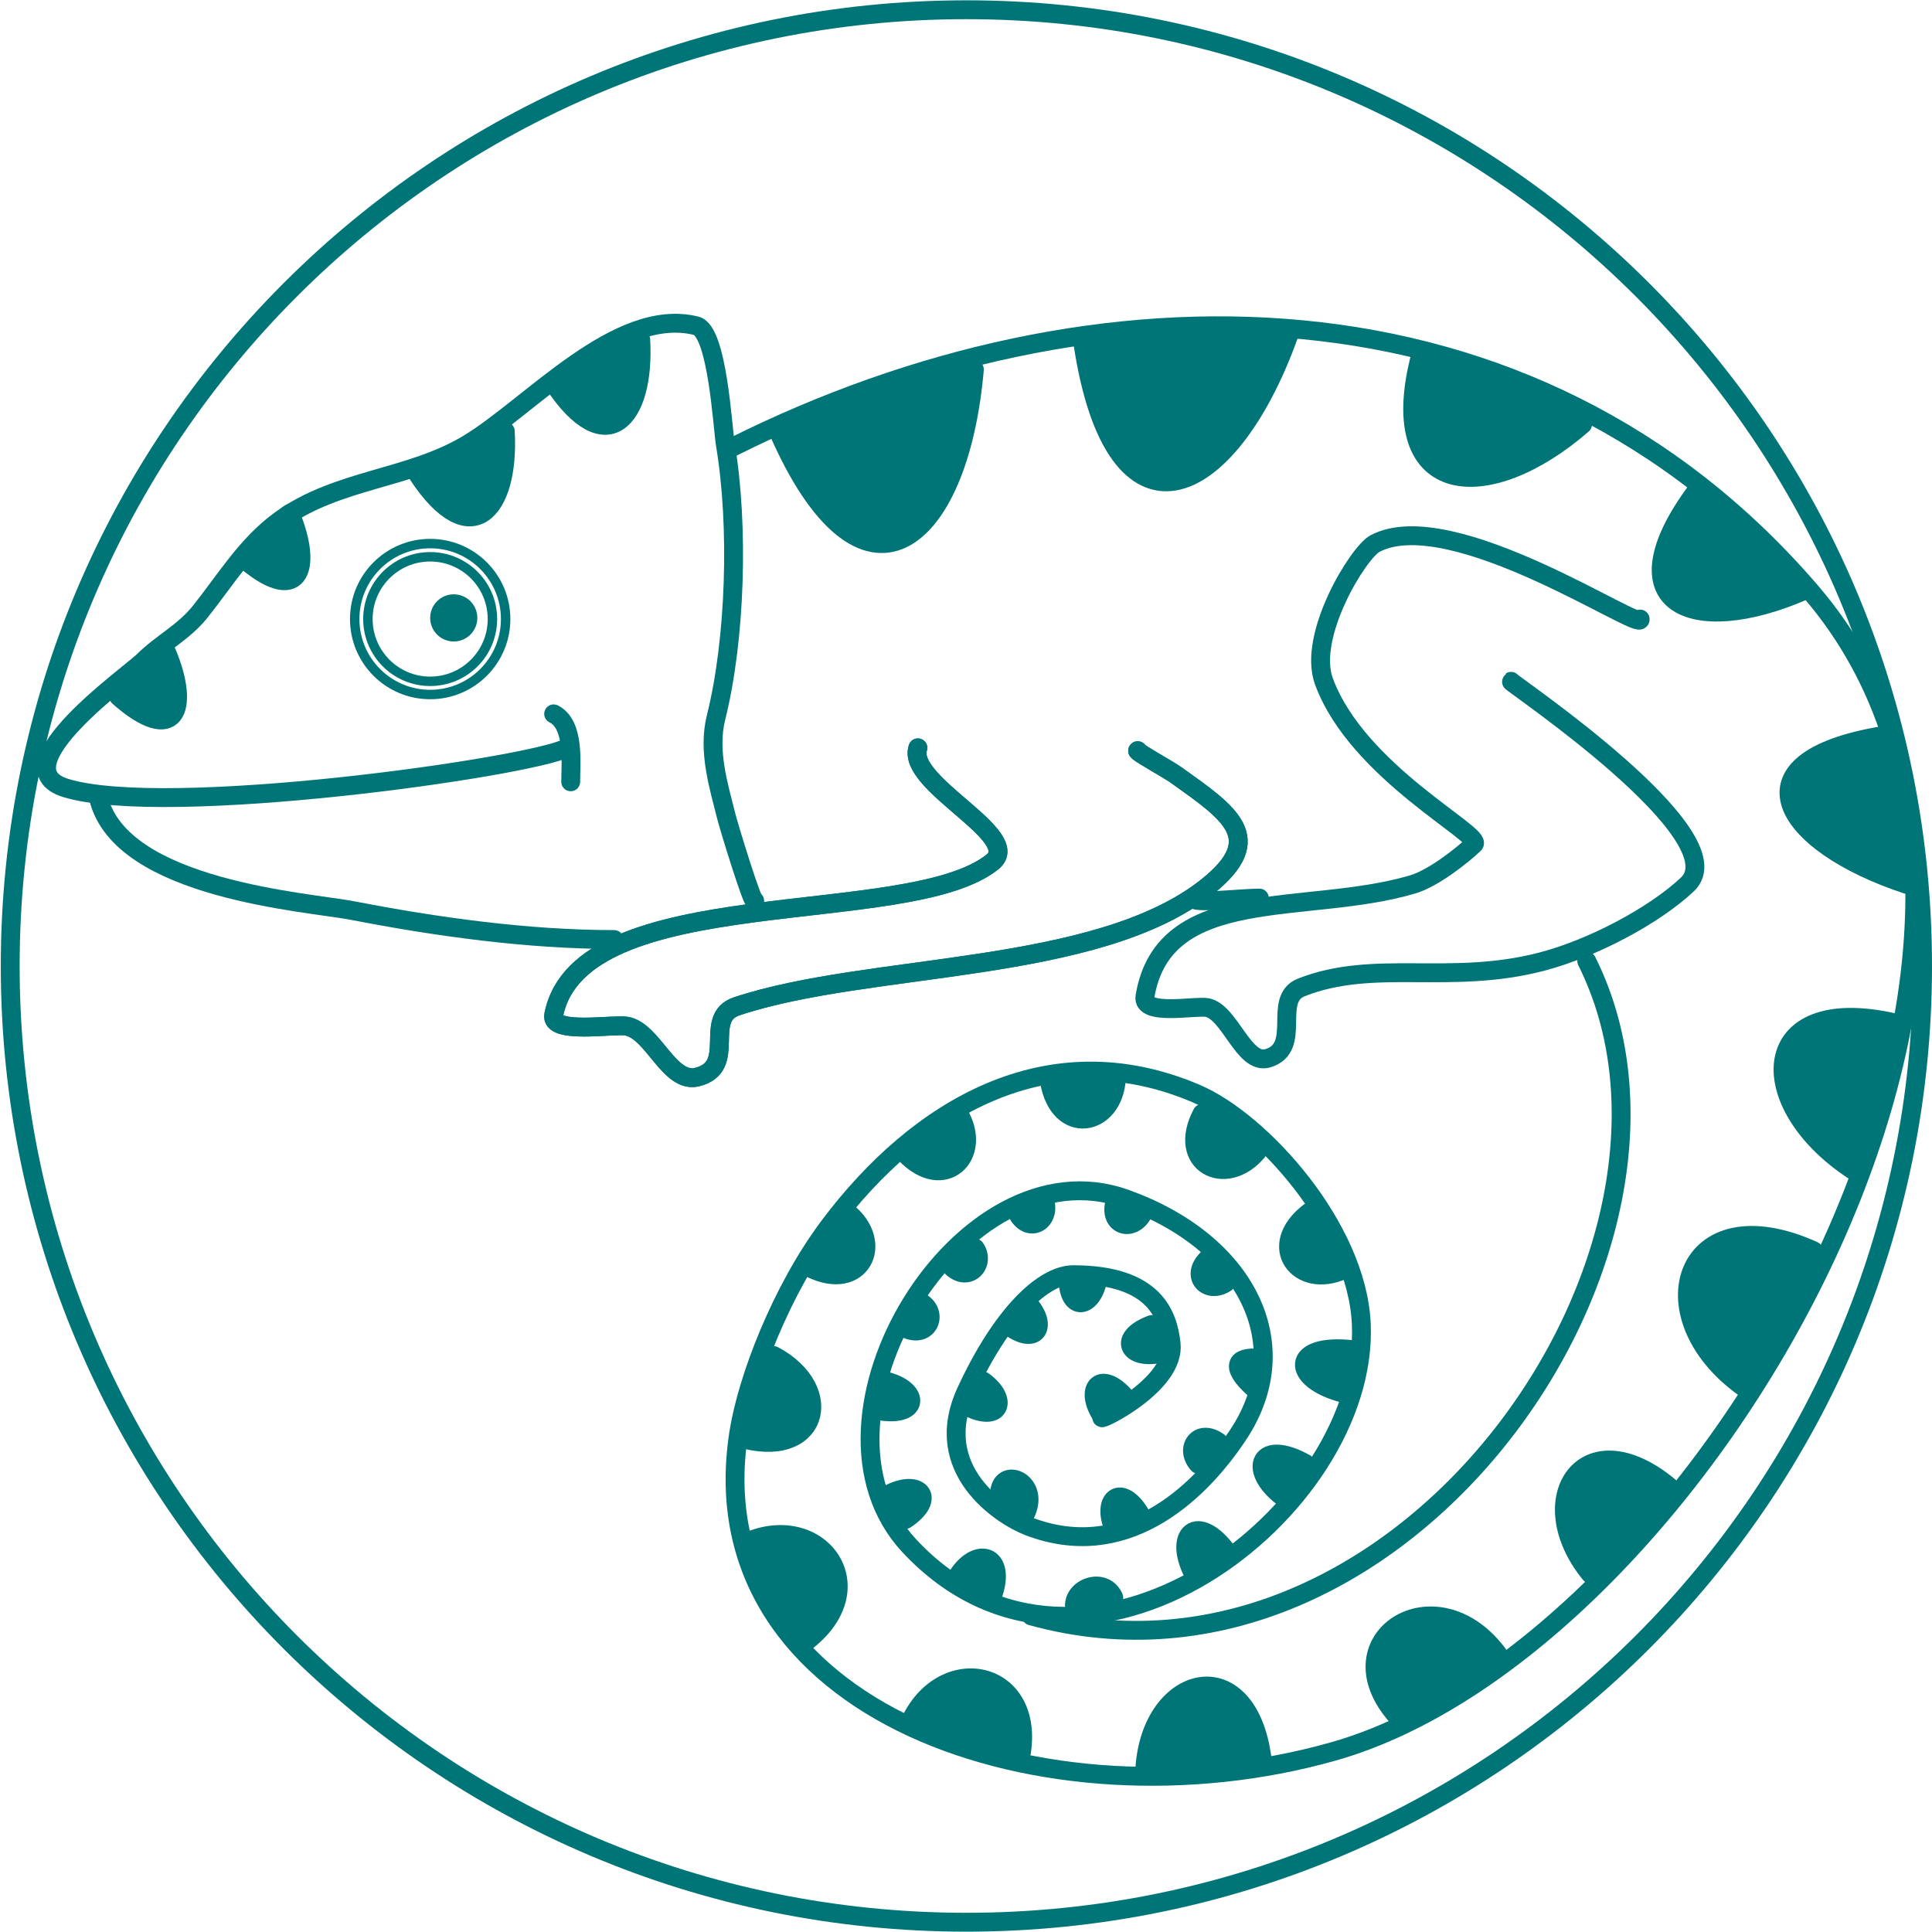 <?xml version="1.0" encoding="UTF-8" standalone="no"?>
<!DOCTYPE svg PUBLIC "-//W3C//DTD SVG 1.1//EN" "http://www.w3.org/Graphics/SVG/1.1/DTD/svg11.dtd">
<!-- Praxislogo Dermatologie Weyhe - Dr. Dierks und Dr. Walter-->
<svg height="1024.0px" stroke-miterlimit="10" style="fill-rule:nonzero;clip-rule:evenodd;stroke-linecap:round;stroke-linejoin:round;" version="1.1" viewBox="0 0 1024 1024" width="1024.0px" xml:space="preserve" xmlns="http://www.w3.org/2000/svg" xmlns:xlink="http://www.w3.org/1999/xlink">
<clipPath id="ArtboardFrame">
<rect height="1024" width="1024" x="0" y="0"/>
</clipPath>
<g clip-path="url(#ArtboardFrame)" id="Layer-1">
<path d="M5.414 511.991C5.414 232.08 232.314 5.167 512.209 5.167C792.104 5.167 1019 232.08 1019 511.991C1019 791.903 792.104 1018.82 512.209 1018.82C232.314 1018.82 5.414 791.903 5.414 511.991Z" fill="none" opacity="1" stroke="#007577" stroke-linecap="butt" stroke-linejoin="round" stroke-width="10"/>
<path d="M188 328.111C188 306.019 205.909 288.111 228 288.111C250.091 288.111 268 306.019 268 328.111C268 350.202 250.091 368.111 228 368.111C205.909 368.111 188 350.202 188 328.111Z" fill="none" opacity="1" stroke="#007577" stroke-linecap="round" stroke-linejoin="round" stroke-width="5"/>
<path d="M195 328.111C195 309.885 209.775 295.111 228 295.111C246.225 295.111 261 309.885 261 328.111C261 346.336 246.225 361.111 228 361.111C209.775 361.111 195 346.336 195 328.111Z" fill="none" opacity="1" stroke="#007577" stroke-linecap="round" stroke-linejoin="round" stroke-width="5"/>
<path d="M293.447 378.362C304.732 384.004 302.489 404.676 302.489 414.366" fill="none" opacity="1" stroke="#007577" stroke-linecap="round" stroke-linejoin="round" stroke-width="10"/>
<path d="M52.252 423.107C64.215 471.649 163.545 478.087 186.997 482.64C231.543 491.289 279.781 497.971 325.5 497.971" fill="none" opacity="1" stroke="#007577" stroke-linecap="round" stroke-linejoin="round" stroke-width="10"/>
<path d="M228 327.5C228 320.596 233.596 315 240.5 315C247.404 315 253 320.596 253 327.5C253 334.404 247.404 340 240.5 340C233.596 340 228 334.404 228 327.5Z" fill="#007577" fill-rule="nonzero" opacity="1" stroke="none"/>
<path d="M300.611 396.364C280.518 406.709 87.786 434.018 34.755 417.618C-0.951 406.575 69.174 357.19 76 350.364C85.301 341.063 97.404 335.109 106 324.364C119.582 307.386 130.916 288.28 149 275.364C179.311 253.713 216.804 254.081 248 235.364C281.146 215.476 327.25 162.23 369 172.668C380.303 175.494 382.94 226.502 384.5 235.864C391.636 278.678 389.909 338.726 379.5 380.364C375.068 398.092 380.934 416.602 385 432.864C386.281 437.989 398.954 479.54 400 477.448" fill="none" opacity="1" stroke="#007577" stroke-linecap="round" stroke-linejoin="round" stroke-width="10"/>
<path d="M388.5 236.864C579.793 141.217 812.058 141.265 960 313.864C1119.25 499.655 900.362 873.685 706.5 928.364C554.741 971.167 368.723 907.853 391.5 759.846C395.964 730.835 414.119 683.704 439.5 649.864C486.437 587.281 555.659 546.202 634.001 579.619C668.343 594.268 719.061 650.218 721.5 701.447C726.231 800.805 574.09 918.032 482 819.364C419.381 752.272 509.551 604.31 596.5 635.364C660.393 658.183 688.143 712.346 656.304 760.364C634.001 794 595 828 545.271 809.005C530.839 803.493 493 779 512 737.69C530.45 697.576 552.549 675.585 569.024 675.617C612 675.699 619.037 696.946 620.718 712.162C623.097 733.694 582.579 753.392 584.012 751.317" fill="none" opacity="1" stroke="#007577" stroke-linecap="round" stroke-linejoin="round" stroke-width="10"/>
<path d="M486.5 396.364C480.152 415.408 543.17 443.128 526 456.864C481.144 492.748 307.804 466.342 293.5 537.864C291.385 548.439 324.833 542.669 332 543.864C346.186 546.228 354.624 574.583 369.5 570.864C391.443 565.378 372.074 539.506 390.5 533.364C460.828 509.921 581.517 516.65 640 469.864C671.985 444.276 651.753 431.044 623.5 410.864C618.836 407.532 601.991 398.368 603 397.864" fill="none" opacity="1" stroke="#007577" stroke-linecap="round" stroke-linejoin="round" stroke-width="10"/>
<path d="M486.5 396.364C480.152 415.408 543.17 443.128 526 456.864C481.144 492.748 307.804 466.342 293.5 537.864C291.385 548.439 324.833 542.669 332 543.864C346.186 546.228 354.624 574.583 369.5 570.864C391.443 565.378 372.074 539.506 390.5 533.364C460.828 509.921 581.517 516.65 640 469.864C671.985 444.276 651.753 431.044 623.5 410.864C618.836 407.532 601.991 398.368 603 397.864" fill="none" opacity="1" stroke="#007577" stroke-linecap="round" stroke-linejoin="round" stroke-width="10"/>
<path d="M841 509.364C916.888 661.14 743.62 911 546.596 856.469" fill="none" opacity="1" stroke="#007577" stroke-linecap="round" stroke-linejoin="round" stroke-width="10"/>
<path d="M869.311 328.111C871.253 335.958 769.413 266.587 728.78 288.111C719.944 292.791 692.824 336.903 701.697 361.111C719.374 409.339 786.497 442.538 781.273 447.461C775.016 453.357 759.83 465.481 748.757 468.757C692.198 485.49 616.882 468.281 606.86 528.127C605.088 538.709 633.652 532.843 639.781 534.017C651.912 536.34 659.217 564.671 671.917 560.909C690.65 555.361 674.012 529.544 689.737 523.349C728.453 508.098 768.267 522.374 816.987 509.736C843.797 502.782 876.678 485.423 894.361 468.757C921.608 443.078 800.025 361.618 800.885 361.111" fill="none" opacity="1" stroke="#007577" stroke-linecap="round" stroke-linejoin="round" stroke-width="10"/>
<path d="M635 475C625.306 479.847 656.662 476 667.5 476" fill="none" opacity="1" stroke="#007577" stroke-linecap="round" stroke-linejoin="round" stroke-width="10"/>
<path d="M412.178 227.751C456.746 330.379 508.205 290.316 516.435 195.848C516.725 192.519 417.814 225.735 412.208 227.714" fill="#007577" fill-rule="nonzero" opacity="1" stroke="#007577" stroke-linecap="round" stroke-linejoin="round" stroke-width="10"/>
<path d="M573.987 182.092C590.729 292.719 650.746 267.202 682.941 178.008C684.075 174.865 579.953 181.589 574.026 182.063" fill="#007577" fill-rule="nonzero" opacity="1" stroke="#007577" stroke-linecap="round" stroke-linejoin="round" stroke-width="10"/>
<path d="M752.268 190.986C734.32 264.24 788.52 268.695 838.8 224.907C840.572 223.364 757.085 192.673 752.306 190.982" fill="#007577" fill-rule="nonzero" opacity="1" stroke="#007577" stroke-linecap="round" stroke-linejoin="round" stroke-width="10"/>
<path d="M899.276 259.982C854.329 320.35 896.602 338.784 955.663 313.259C957.744 312.36 902.498 262.768 899.309 259.989" fill="#007577" fill-rule="nonzero" opacity="1" stroke="#007577" stroke-linecap="round" stroke-linejoin="round" stroke-width="10"/>
<path d="M1004.49 542.207C931.178 525.19 927.804 584.73 982.641 620.562C984.539 621.802 1003.23 546.275 1004.5 542.24" fill="#007577" fill-rule="nonzero" opacity="1" stroke="#007577" stroke-linecap="round" stroke-linejoin="round" stroke-width="10"/>
<path d="M961.247 662.937C892.705 631.848 870.653 697.031 924.429 735.471C926.273 736.79 959.209 666.677 961.247 662.97" fill="#007577" fill-rule="nonzero" opacity="1" stroke="#007577" stroke-linecap="round" stroke-linejoin="round" stroke-width="10"/>
<path d="M884.707 787.952C839.869 750.716 810.492 794.55 842.879 834.194C843.989 835.553 882.447 790.308 884.701 787.977" fill="#007577" fill-rule="nonzero" opacity="1" stroke="#007577" stroke-linecap="round" stroke-linejoin="round" stroke-width="10"/>
<path d="M668.894 932.003C661.331 874.212 609.987 886.382 606.781 937.472C606.672 939.225 665.635 932.194 668.873 932.017" fill="#007577" fill-rule="nonzero" opacity="1" stroke="#007577" stroke-linecap="round" stroke-linejoin="round" stroke-width="10"/>
<path d="M540.633 932.702C550.966 885.648 501.024 873.936 482.637 912.04C482.007 913.347 537.527 931.697 540.609 932.705" fill="#007577" fill-rule="nonzero" opacity="1" stroke="#007577" stroke-linecap="round" stroke-linejoin="round" stroke-width="10"/>
<path d="M426.387 870.747C464.958 841.883 434.809 800.381 395.991 817.208C394.659 817.785 424.692 867.957 426.366 870.734" fill="#007577" fill-rule="nonzero" opacity="1" stroke="#007577" stroke-linecap="round" stroke-linejoin="round" stroke-width="10"/>
<path d="M391.531 761.971C433.449 774.665 444.007 736.621 410.086 718.481C408.922 717.859 392.434 759.632 391.528 761.952" fill="#007577" fill-rule="nonzero" opacity="1" stroke="#007577" stroke-linecap="round" stroke-linejoin="round" stroke-width="10"/>
<path d="M429.593 672.164C456.376 685.319 469.399 658.702 448.923 642.346C448.221 641.785 430.568 670.551 429.594 672.15" fill="#007577" fill-rule="nonzero" opacity="1" stroke="#007577" stroke-linecap="round" stroke-linejoin="round" stroke-width="10"/>
<path d="M479.59 611.311C500.051 633.03 521.588 612.678 508.156 590.176C507.695 589.404 481.069 610.143 479.596 611.298" fill="#007577" fill-rule="nonzero" opacity="1" stroke="#007577" stroke-linecap="round" stroke-linejoin="round" stroke-width="10"/>
<path d="M556.239 573.051C561.143 602.485 590.365 597.57 591.735 571.4C591.782 570.502 558.118 572.905 556.251 573.044" fill="#007577" fill-rule="nonzero" opacity="1" stroke="#007577" stroke-linecap="round" stroke-linejoin="round" stroke-width="10"/>
<path d="M637.148 590.155C623.128 616.495 649.307 630.378 666.321 610.445C666.904 609.762 638.728 591.181 637.163 590.156" fill="#007577" fill-rule="nonzero" opacity="1" stroke="#007577" stroke-linecap="round" stroke-linejoin="round" stroke-width="10"/>
<path d="M694.159 642.338C670.372 660.354 688.298 683.948 712.111 673.006C712.927 672.63 695.162 643.934 694.172 642.346" fill="#007577" fill-rule="nonzero" opacity="1" stroke="#007577" stroke-linecap="round" stroke-linejoin="round" stroke-width="10"/>
<path d="M717.302 715.394C683.439 711.367 683.596 731.359 712.657 738.625C713.654 738.874 717.123 716.637 717.309 715.403" fill="#007577" fill-rule="nonzero" opacity="1" stroke="#007577" stroke-linecap="round" stroke-linejoin="round" stroke-width="10"/>
<path d="M691.877 775.671C667.934 762.209 660.68 778.701 679.822 793.388C680.479 793.892 691.284 776.64 691.878 775.68" fill="#007577" fill-rule="nonzero" opacity="1" stroke="#007577" stroke-linecap="round" stroke-linejoin="round" stroke-width="10"/>
<path d="M650.963 823.193C634.913 800.903 621.39 812.808 632.57 834.189C632.953 834.922 650.017 823.823 650.96 823.203" fill="#007577" fill-rule="nonzero" opacity="1" stroke="#007577" stroke-linecap="round" stroke-linejoin="round" stroke-width="10"/>
<path d="M590.319 846.757C585.48 835.558 568.579 841.169 569.503 851.841C569.534 852.207 589.221 847.05 590.312 846.762" fill="#007577" fill-rule="nonzero" opacity="1" stroke="#007577" stroke-linecap="round" stroke-linejoin="round" stroke-width="10"/>
<path d="M525.88 846.243C529.23 834.512 512.598 828.148 506.552 836.99C506.345 837.293 524.845 845.774 525.872 846.242" fill="#007577" fill-rule="nonzero" opacity="1" stroke="#007577" stroke-linecap="round" stroke-linejoin="round" stroke-width="10"/>
<path d="M525.914 846.17C534.301 823.757 517.11 818.579 506.639 836.806C506.28 837.431 524.872 845.717 525.905 846.172" fill="#007577" fill-rule="nonzero" opacity="1" stroke="#007577" stroke-linecap="round" stroke-linejoin="round" stroke-width="10"/>
<path d="M479.926 805.34C496.284 794.439 487.898 783.988 472.274 791.34C471.738 791.592 479.486 804.617 479.919 805.338" fill="#007577" fill-rule="nonzero" opacity="1" stroke="#007577" stroke-linecap="round" stroke-linejoin="round" stroke-width="10"/>
<path d="M467.419 747.969C486.895 750.644 487.539 737.26 470.965 732.413C470.397 732.247 467.569 747.136 467.416 747.963" fill="#007577" fill-rule="nonzero" opacity="1" stroke="#007577" stroke-linecap="round" stroke-linejoin="round" stroke-width="10"/>
<path d="M481.4 704.75C492.423 708.588 497.156 696.176 488.61 690.517C488.317 690.323 481.762 703.985 481.4 704.743" fill="#007577" fill-rule="nonzero" opacity="1" stroke="#007577" stroke-linecap="round" stroke-linejoin="round" stroke-width="10"/>
<path d="M504.69 671.845C513.348 679.673 522.542 670.085 516.874 661.544C516.679 661.251 505.321 671.281 504.693 671.839" fill="#007577" fill-rule="nonzero" opacity="1" stroke="#007577" stroke-linecap="round" stroke-linejoin="round" stroke-width="10"/>
<path d="M538.861 642.278C544.379 653.973 556.442 648.375 554.012 637.28C553.929 636.9 539.656 641.989 538.865 642.273" fill="#007577" fill-rule="nonzero" opacity="1" stroke="#007577" stroke-linecap="round" stroke-linejoin="round" stroke-width="10"/>
<path d="M590.868 637.261C587.522 649.753 600.346 653.274 605.66 643.237C605.843 642.893 591.662 637.554 590.874 637.26" fill="#007577" fill-rule="nonzero" opacity="1" stroke="#007577" stroke-linecap="round" stroke-linejoin="round" stroke-width="10"/>
<path d="M639.606 667.554C630.694 676.925 640.272 686.15 649.74 679.877C650.064 679.662 640.163 668.191 639.612 667.557" fill="#007577" fill-rule="nonzero" opacity="1" stroke="#007577" stroke-linecap="round" stroke-linejoin="round" stroke-width="10"/>
<path d="M667.498 719.878C654.614 718.764 652.134 724.571 664.196 735.486C664.484 735.748 667.348 720.71 667.5 719.884" fill="#007577" fill-rule="nonzero" opacity="1" stroke="#007577" stroke-linecap="round" stroke-linejoin="round" stroke-width="10"/>
<path d="M645.838 764.299C635.333 756.756 627.509 767.509 635.021 776.027C635.279 776.319 645.283 764.938 645.836 764.305" fill="#007577" fill-rule="nonzero" opacity="1" stroke="#007577" stroke-linecap="round" stroke-linejoin="round" stroke-width="10"/>
<path d="M604.543 802.828C594.684 786.028 583.757 793.778 590.124 809.659C590.343 810.203 603.796 803.225 604.54 802.834" fill="#007577" fill-rule="nonzero" opacity="1" stroke="#007577" stroke-linecap="round" stroke-linejoin="round" stroke-width="10"/>
<path d="M512.572 745.471C529.855 754.456 534.987 742.081 521.15 732.018C520.675 731.673 512.994 744.737 512.571 745.464" fill="#007577" fill-rule="nonzero" opacity="1" stroke="#007577" stroke-linecap="round" stroke-linejoin="round" stroke-width="10"/>
<path d="M533.669 702.087C548.911 714.217 556.319 703.055 544.666 690.527C544.266 690.097 534.224 701.448 533.67 702.08" fill="#007577" fill-rule="nonzero" opacity="1" stroke="#007577" stroke-linecap="round" stroke-linejoin="round" stroke-width="10"/>
<path d="M566.086 675.909C565.363 695.374 578.743 694.717 581.916 677.904C582.025 677.327 566.93 675.976 566.092 675.905" fill="#007577" fill-rule="nonzero" opacity="1" stroke="#007577" stroke-linecap="round" stroke-linejoin="round" stroke-width="10"/>
<path d="M610.463 702.027C592.157 708.684 597.803 720.833 614.574 717.443C615.149 717.327 610.718 702.834 610.469 702.031" fill="#007577" fill-rule="nonzero" opacity="1" stroke="#007577" stroke-linecap="round" stroke-linejoin="round" stroke-width="10"/>
<path d="M596.493 740.525C583.784 725.764 574.423 735.347 583.532 749.83C583.845 750.326 595.829 741.05 596.492 740.532" fill="#007577" fill-rule="nonzero" opacity="1" stroke="#007577" stroke-linecap="round" stroke-linejoin="round" stroke-width="10"/>
<path d="M543.778 801.858C551.732 784.078 528.147 776.032 529.844 794.085C529.899 794.67 543.021 801.481 543.771 801.86" fill="#007577" fill-rule="nonzero" opacity="1" stroke="#007577" stroke-linecap="round" stroke-linejoin="round" stroke-width="10"/>
<path d="M795.015 878.255C761.423 830.625 701.697 869.905 742.586 912.005C743.809 913.265 792.219 879.941 795.003 878.278" fill="#007577" fill-rule="nonzero" opacity="1" stroke="#007577" stroke-linecap="round" stroke-linejoin="round" stroke-width="10"/>
<path d="M998.077 389.86C916.927 403.282 944.738 447.061 1010.65 468.751C1012.97 469.515 998.509 394.097 998.098 389.887" fill="#007577" fill-rule="nonzero" opacity="1" stroke="#007577" stroke-linecap="round" stroke-linejoin="round" stroke-width="10"/>
<path d="M293.447 203.144C320.921 244.914 342.084 222.692 339.603 180.011C339.516 178.507 295.923 201.764 293.459 203.125" fill="#007577" fill-rule="nonzero" opacity="1" stroke="#007577" stroke-linecap="round" stroke-linejoin="round" stroke-width="10"/>
<path d="M221.646 251.692C249.12 293.462 270.283 271.24 267.802 228.558C267.715 227.055 224.122 250.312 221.657 251.673" fill="#007577" fill-rule="nonzero" opacity="1" stroke="#007577" stroke-linecap="round" stroke-linejoin="round" stroke-width="10"/>
<path d="M128.35 295.473C157.923 321.63 166.569 302.583 153.79 272.186C153.34 271.115 129.679 294.123 128.353 295.458" fill="#007577" fill-rule="nonzero" opacity="1" stroke="#007577" stroke-linecap="round" stroke-linejoin="round" stroke-width="10"/>
<path d="M62.963 369.27C92.535 395.426 101.182 376.38 88.403 345.983C87.953 344.912 64.291 367.92 62.966 369.255" fill="#007577" fill-rule="nonzero" opacity="1" stroke="#007577" stroke-linecap="round" stroke-linejoin="round" stroke-width="10"/>
</g>
</svg>
